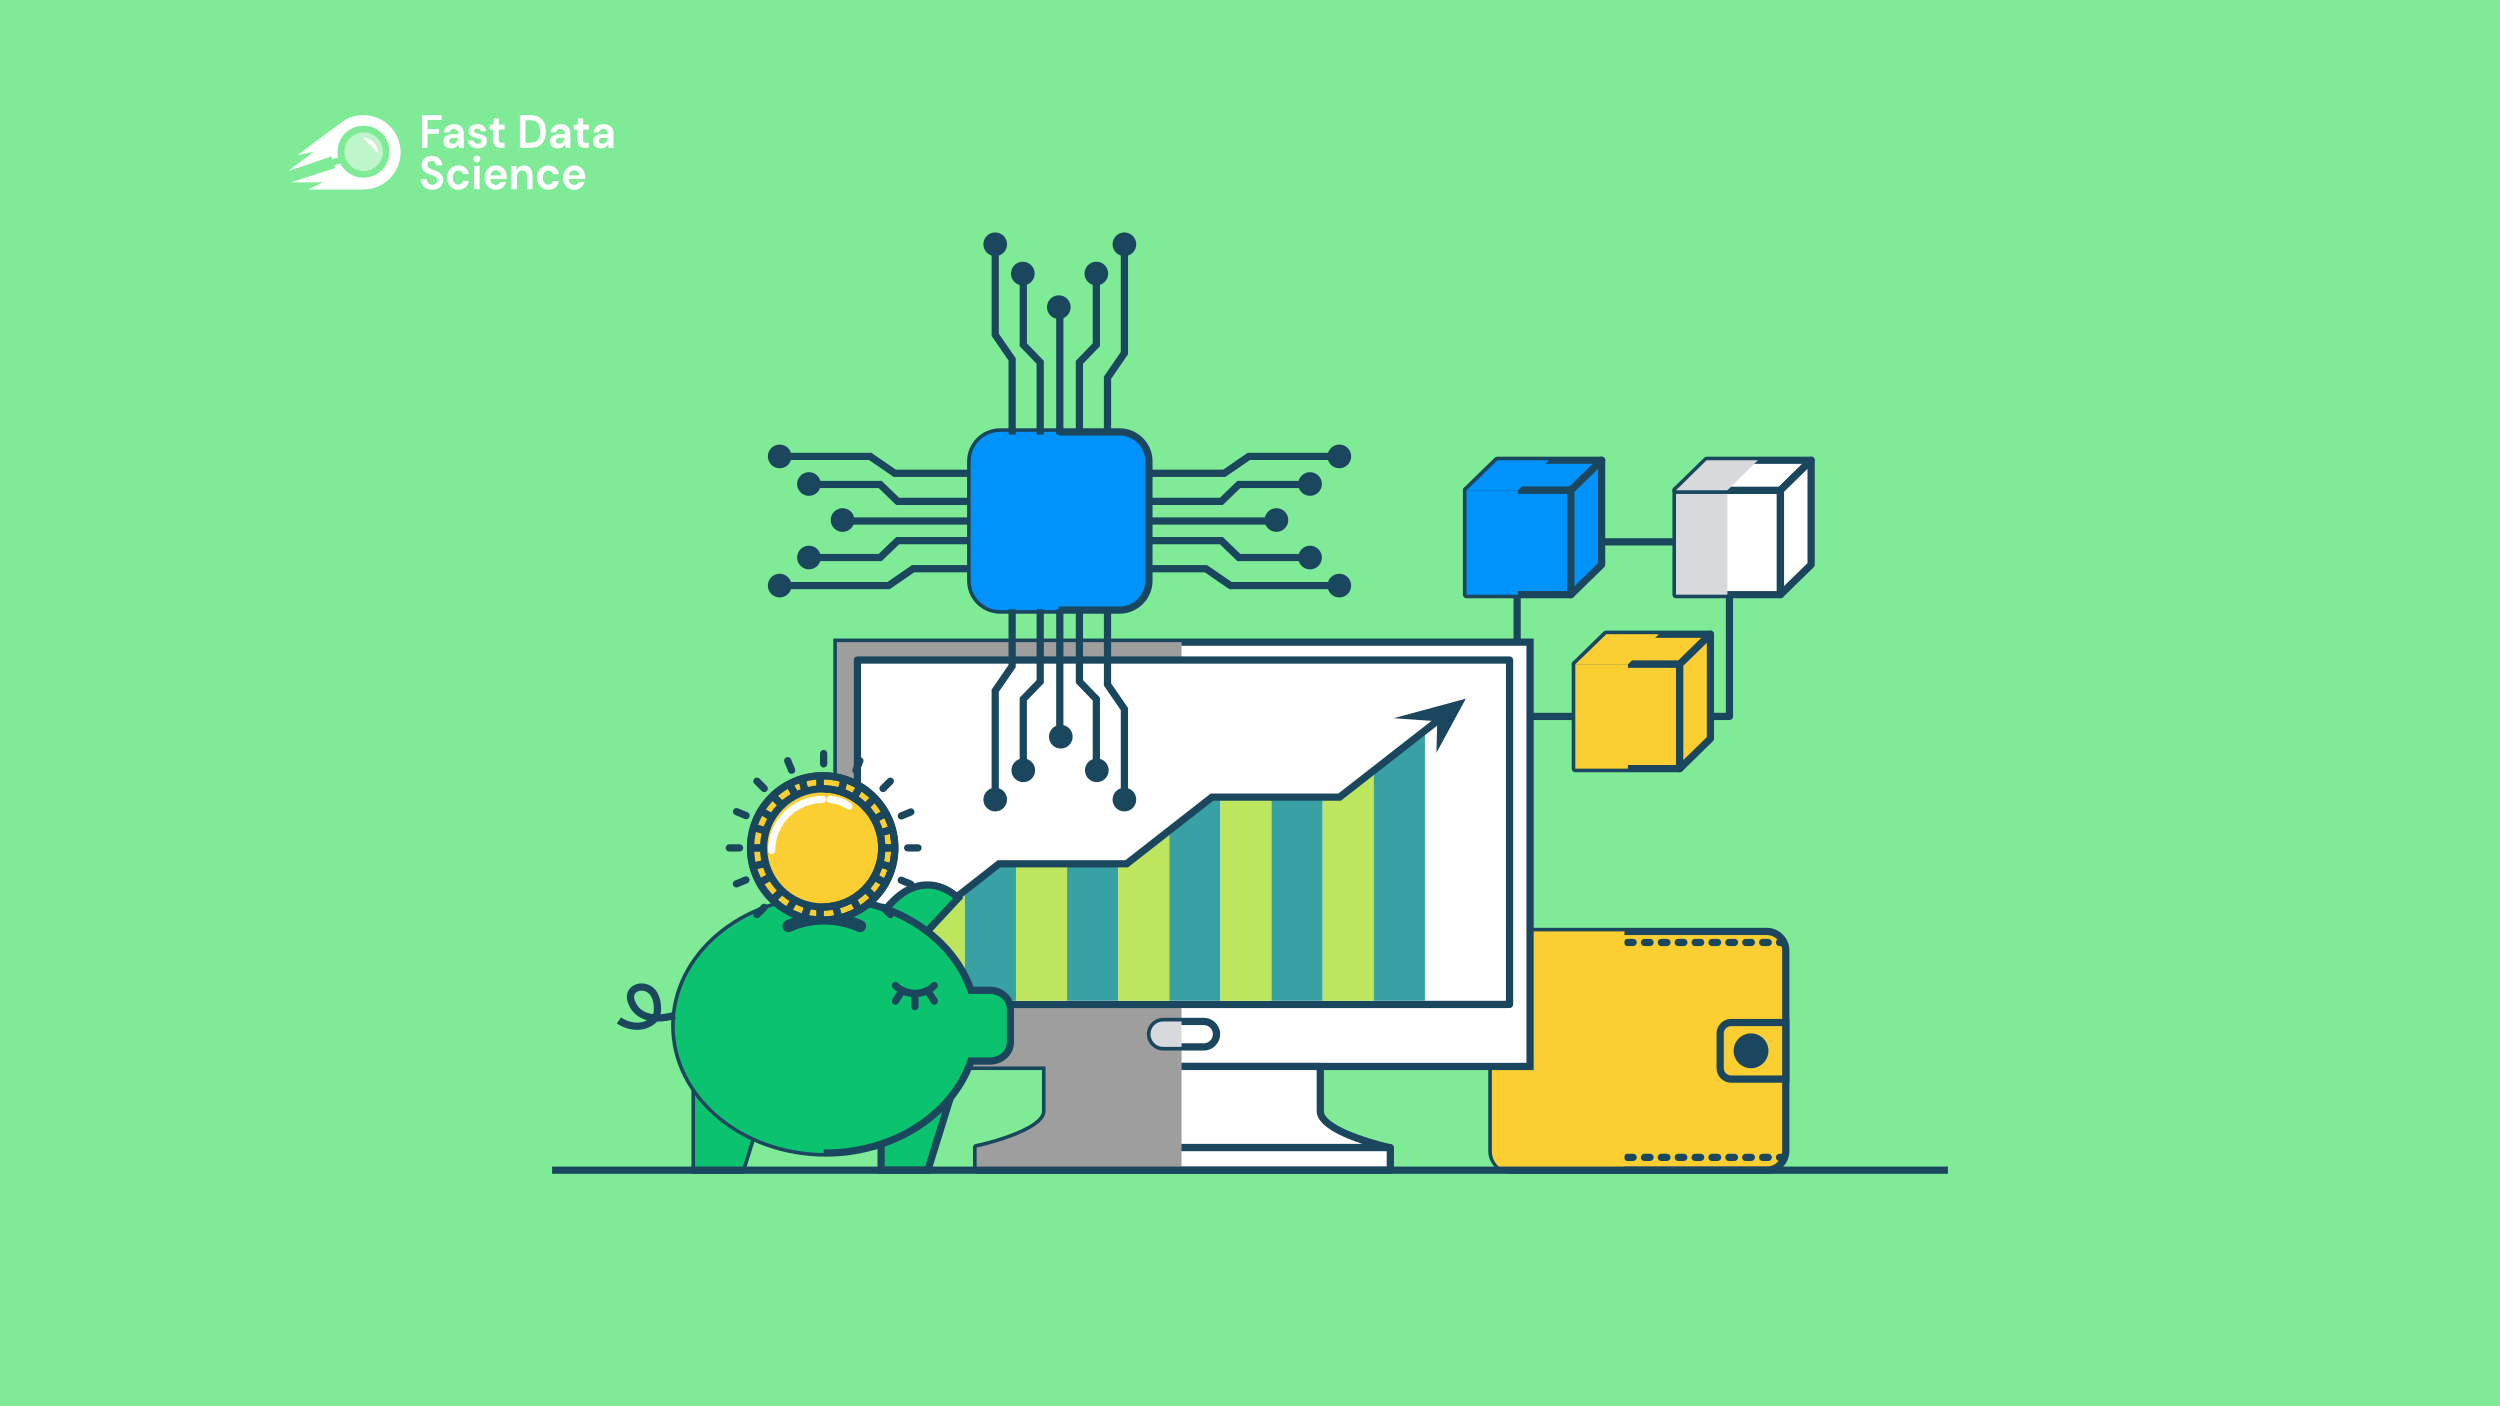 <?xml version="1.0" encoding="UTF-8"?>
<svg xmlns="http://www.w3.org/2000/svg" xmlns:xlink="http://www.w3.org/1999/xlink" viewBox="0 0 1920 1080">
  <defs>
    <style>
      .cls-1 {
        fill: none;
      }

      .cls-2 {
        clip-path: url(#clippath);
      }

      .cls-3, .cls-4 {
        fill: #0193fc;
      }

      .cls-5 {
        fill: #fff;
      }

      .cls-6, .cls-7 {
        fill: #fbcf32;
      }

      .cls-8 {
        fill: #7feb97;
      }

      .cls-9 {
        fill: #bde55d;
      }

      .cls-10, .cls-11 {
        fill: #0bc36e;
      }

      .cls-12 {
        fill: #1b475e;
      }

      .cls-13 {
        fill: #37a1a3;
      }

      .cls-11, .cls-14, .cls-15, .cls-7, .cls-4 {
        mix-blend-mode: multiply;
      }

      .cls-14 {
        fill: #d7d9dd;
      }

      .cls-15 {
        fill: #9e9e9e;
      }

      .cls-16 {
        opacity: .5;
      }

      .cls-17 {
        isolation: isolate;
      }
    </style>
    <clipPath id="clippath">
      <rect class="cls-1" x="264.51" y="101.71" width="29.59" height="29.59"/>
    </clipPath>
  </defs>
  <g class="cls-17">
    <g id="_圖層_1" data-name="圖層 1">
      <rect class="cls-8" width="1920" height="1080"/>
      <g>
        <path class="cls-5" d="M346.69,113.98c-1.42,0-2.59-.25-3.5-.74-.91-.49-1.59-1.14-2.03-1.96-.44-.81-.67-1.71-.67-2.69,0-1.65,.6-2.99,1.8-4.02,1.2-1.03,3-1.54,5.4-1.54h4.2v-.43c0-1.22-.32-2.12-.97-2.69-.65-.58-1.44-.86-2.4-.86-.87,0-1.62,.22-2.27,.66-.65,.44-1.04,1.09-1.2,1.96h-4.17c.11-1.29,.52-2.42,1.22-3.37,.7-.96,1.61-1.69,2.72-2.21,1.11-.51,2.36-.77,3.73-.77,2.36,0,4.21,.63,5.57,1.9,1.36,1.27,2.03,3.06,2.03,5.38v10.95h-3.64l-.4-2.87c-.49,.96-1.17,1.75-2.05,2.37-.88,.62-2.01,.93-3.38,.93m.97-3.59c1.22,0,2.17-.43,2.85-1.29,.68-.86,1.11-1.93,1.28-3.2h-3.64c-1.13,0-1.95,.22-2.43,.66-.49,.44-.73,.99-.73,1.63,0,.69,.25,1.23,.73,1.62,.49,.38,1.13,.57,1.93,.57"/>
        <path class="cls-5" d="M367.06,113.98c-1.47,0-2.76-.26-3.87-.77-1.11-.51-2-1.23-2.67-2.14-.67-.91-1.07-1.96-1.2-3.16h4.3c.13,.69,.49,1.29,1.08,1.78,.59,.49,1.35,.74,2.29,.74s1.62-.2,2.05-.61c.43-.41,.65-.87,.65-1.4,0-.77-.31-1.29-.93-1.56s-1.49-.54-2.6-.81c-.71-.17-1.43-.37-2.17-.61-.73-.24-1.41-.54-2.02-.92-.61-.37-1.11-.85-1.48-1.44-.38-.59-.57-1.31-.57-2.17,0-1.58,.58-2.91,1.75-3.98,1.17-1.08,2.81-1.62,4.92-1.62,1.96,0,3.52,.49,4.68,1.47,1.17,.98,1.86,2.33,2.08,4.06h-4.04c-.25-1.32-1.17-1.98-2.77-1.98-.8,0-1.42,.17-1.85,.5-.43,.33-.65,.75-.65,1.26s.32,.95,.97,1.26c.65,.31,1.5,.6,2.57,.86,1.15,.29,2.22,.61,3.18,.95,.97,.35,1.74,.86,2.32,1.54,.58,.68,.87,1.66,.87,2.93,.02,1.1-.25,2.09-.8,2.98-.56,.89-1.36,1.58-2.4,2.08-1.04,.5-2.28,.75-3.7,.75"/>
        <path class="cls-5" d="M384.57,113.55c-1.73,0-3.12-.45-4.17-1.36-1.05-.91-1.57-2.52-1.57-4.85v-7.75h-2.83v-3.84h2.83l.5-4.77h3.77v4.77h4.47v3.84h-4.47v7.79c0,.86,.17,1.45,.52,1.78,.34,.32,.94,.48,1.78,.48h2.07v3.91h-2.9Z"/>
        <path class="cls-5" d="M399.27,113.55v-25.13h7.97c2.73,0,4.99,.52,6.75,1.56,1.77,1.04,3.08,2.5,3.94,4.38,.86,1.88,1.28,4.09,1.28,6.62s-.43,4.75-1.28,6.62c-.86,1.88-2.17,3.34-3.94,4.38-1.77,1.04-4.02,1.56-6.75,1.56h-7.97Zm4.27-3.95h3.5c1.96,0,3.5-.34,4.63-1.02,1.13-.68,1.95-1.66,2.43-2.94,.49-1.28,.73-2.83,.73-4.65s-.24-3.34-.73-4.63c-.49-1.29-1.3-2.29-2.43-2.98-1.13-.69-2.68-1.04-4.63-1.04h-3.5v17.27Z"/>
        <path class="cls-5" d="M428.59,113.98c-1.42,0-2.59-.25-3.5-.74-.91-.49-1.59-1.14-2.03-1.96-.44-.81-.67-1.71-.67-2.69,0-1.65,.6-2.99,1.8-4.02,1.2-1.03,3-1.54,5.4-1.54h4.2v-.43c0-1.22-.32-2.12-.97-2.69-.65-.58-1.44-.86-2.4-.86-.87,0-1.62,.22-2.27,.66-.65,.44-1.04,1.09-1.2,1.96h-4.17c.11-1.29,.52-2.42,1.22-3.37,.7-.96,1.61-1.69,2.72-2.21,1.11-.51,2.36-.77,3.73-.77,2.36,0,4.21,.63,5.57,1.9,1.36,1.27,2.03,3.06,2.03,5.38v10.95h-3.64l-.4-2.87c-.49,.96-1.17,1.75-2.05,2.37-.88,.62-2.01,.93-3.38,.93m.97-3.59c1.22,0,2.17-.43,2.85-1.29,.68-.86,1.11-1.93,1.28-3.2h-3.64c-1.13,0-1.95,.22-2.43,.66-.49,.44-.73,.99-.73,1.63,0,.69,.25,1.23,.73,1.62,.49,.38,1.13,.57,1.93,.57"/>
        <path class="cls-5" d="M449.27,113.55c-1.73,0-3.12-.45-4.17-1.36-1.05-.91-1.57-2.52-1.57-4.85v-7.75h-2.83v-3.84h2.83l.5-4.77h3.77v4.77h4.47v3.84h-4.47v7.79c0,.86,.17,1.45,.52,1.78,.34,.32,.94,.48,1.78,.48h2.07v3.91h-2.9Z"/>
        <path class="cls-5" d="M461.64,113.98c-1.42,0-2.59-.25-3.5-.74-.91-.49-1.59-1.14-2.03-1.96-.44-.81-.67-1.71-.67-2.69,0-1.65,.6-2.99,1.8-4.02,1.2-1.03,3-1.54,5.4-1.54h4.2v-.43c0-1.22-.32-2.12-.97-2.69-.65-.58-1.44-.86-2.4-.86-.87,0-1.62,.22-2.27,.66-.65,.44-1.04,1.09-1.2,1.96h-4.17c.11-1.29,.52-2.42,1.22-3.37,.7-.96,1.61-1.69,2.72-2.21,1.11-.51,2.36-.77,3.73-.77,2.36,0,4.21,.63,5.57,1.9,1.36,1.27,2.03,3.06,2.03,5.38v10.95h-3.64l-.4-2.87c-.49,.96-1.17,1.75-2.05,2.37-.88,.62-2.01,.93-3.38,.93m.97-3.59c1.22,0,2.17-.43,2.85-1.29,.68-.86,1.11-1.93,1.28-3.2h-3.64c-1.13,0-1.95,.22-2.43,.66-.49,.44-.73,.99-.73,1.63,0,.69,.25,1.23,.73,1.62,.49,.38,1.13,.57,1.93,.57"/>
        <path class="cls-5" d="M332.08,145.74c-1.71,0-3.22-.32-4.54-.95-1.31-.63-2.34-1.54-3.1-2.73-.76-1.18-1.15-2.63-1.17-4.33h4.5c.04,1.17,.44,2.16,1.18,2.96,.74,.8,1.77,1.2,3.08,1.2,1.13,0,2.03-.29,2.7-.88,.67-.59,1-1.37,1-2.35s-.3-1.83-.88-2.4c-.59-.58-1.37-1.04-2.35-1.4-.98-.36-2.02-.74-3.14-1.15-1.8-.67-3.17-1.53-4.12-2.59-.95-1.05-1.42-2.45-1.42-4.2-.02-1.48,.31-2.76,.98-3.82,.68-1.06,1.61-1.89,2.78-2.48,1.18-.59,2.54-.88,4.07-.88s2.93,.3,4.12,.9c1.19,.6,2.12,1.44,2.8,2.51,.68,1.08,1.04,2.36,1.08,3.84h-4.57c-.02-.89-.34-1.67-.95-2.35-.61-.68-1.46-1.02-2.55-1.02-.93-.02-1.72,.22-2.35,.74-.63,.52-.95,1.26-.95,2.24,0,.84,.24,1.5,.73,1.99,.49,.49,1.16,.9,2,1.24,.84,.33,1.81,.69,2.9,1.08,1.16,.43,2.21,.93,3.17,1.51,.96,.58,1.72,1.33,2.3,2.28,.58,.95,.87,2.16,.87,3.64,0,1.32-.31,2.54-.93,3.66-.62,1.12-1.55,2.03-2.77,2.71-1.22,.68-2.72,1.02-4.5,1.02"/>
        <path class="cls-5" d="M352.02,145.74c-1.69,0-3.18-.39-4.47-1.18-1.29-.79-2.31-1.89-3.05-3.3-.74-1.41-1.12-3.03-1.12-4.85s.37-3.43,1.12-4.85c.74-1.41,1.76-2.51,3.05-3.3,1.29-.79,2.78-1.18,4.47-1.18,2.11,0,3.89,.59,5.34,1.78,1.44,1.19,2.37,2.82,2.77,4.9h-4.5c-.22-.86-.66-1.54-1.32-2.03-.66-.49-1.43-.74-2.32-.74-1.18,0-2.18,.48-3,1.44-.82,.96-1.23,2.29-1.23,3.98s.41,3.03,1.23,3.98c.82,.96,1.82,1.44,3,1.44,.89,0,1.66-.24,2.32-.72,.66-.48,1.1-1.16,1.32-2.05h4.5c-.4,2.01-1.32,3.63-2.77,4.85-1.45,1.22-3.23,1.83-5.34,1.83"/>
        <path class="cls-5" d="M366.23,124.73c-.78,0-1.42-.25-1.92-.75-.5-.5-.75-1.14-.75-1.9s.25-1.39,.75-1.88c.5-.49,1.14-.74,1.92-.74s1.42,.25,1.92,.74c.5,.49,.75,1.12,.75,1.88s-.25,1.4-.75,1.9c-.5,.5-1.14,.75-1.92,.75m-2.13,2.76h4.27v17.81h-4.27v-17.81Z"/>
        <path class="cls-5" d="M380.87,145.74c-1.67,0-3.15-.38-4.44-1.15-1.29-.77-2.3-1.84-3.03-3.23-.73-1.39-1.1-2.99-1.1-4.81s.36-3.48,1.08-4.92c.72-1.44,1.72-2.55,3-3.36,1.28-.8,2.78-1.2,4.52-1.2,1.62,0,3.06,.38,4.3,1.15,1.25,.77,2.22,1.81,2.92,3.14,.7,1.33,1.05,2.81,1.05,4.43,0,.26,0,.54-.02,.83-.01,.29-.03,.59-.05,.9h-12.57c.09,1.39,.54,2.48,1.35,3.27,.81,.79,1.8,1.19,2.95,1.19,.87,0,1.59-.21,2.18-.63,.59-.42,1.03-.96,1.32-1.63h4.34c-.31,1.12-.83,2.15-1.55,3.07-.72,.92-1.61,1.65-2.67,2.17-1.06,.53-2.25,.79-3.59,.79m.03-14.93c-1.04,0-1.97,.32-2.77,.95-.8,.63-1.31,1.6-1.53,2.89h8.24c-.07-1.17-.47-2.11-1.2-2.8-.73-.69-1.65-1.04-2.73-1.04"/>
        <path class="cls-5" d="M392.77,145.3v-17.81h3.77l.33,3.02c.51-1.05,1.25-1.89,2.22-2.51,.97-.62,2.11-.93,3.42-.93,2.05,0,3.64,.69,4.77,2.08,1.13,1.39,1.7,3.42,1.7,6.1v10.05h-4.27v-9.62c0-1.53-.29-2.7-.87-3.52-.58-.81-1.48-1.22-2.7-1.22s-2.19,.46-2.95,1.36c-.77,.91-1.15,2.18-1.15,3.81v9.19h-4.27Z"/>
        <path class="cls-5" d="M421.15,145.74c-1.69,0-3.18-.39-4.47-1.18-1.29-.79-2.31-1.89-3.05-3.3-.74-1.41-1.12-3.03-1.12-4.85s.37-3.43,1.12-4.85c.74-1.41,1.76-2.51,3.05-3.3,1.29-.79,2.78-1.18,4.47-1.18,2.11,0,3.89,.59,5.34,1.78,1.44,1.19,2.37,2.82,2.77,4.9h-4.5c-.22-.86-.66-1.54-1.32-2.03-.66-.49-1.43-.74-2.32-.74-1.18,0-2.18,.48-3,1.44-.82,.96-1.23,2.29-1.23,3.98s.41,3.03,1.23,3.98c.82,.96,1.82,1.44,3,1.44,.89,0,1.66-.24,2.32-.72,.66-.48,1.1-1.16,1.32-2.05h4.5c-.4,2.01-1.32,3.63-2.77,4.85-1.45,1.22-3.23,1.83-5.34,1.83"/>
        <path class="cls-5" d="M441.09,145.74c-1.67,0-3.15-.38-4.44-1.15-1.29-.77-2.3-1.84-3.03-3.23-.73-1.39-1.1-2.99-1.1-4.81s.36-3.48,1.08-4.92c.72-1.44,1.72-2.55,3-3.36,1.28-.8,2.78-1.2,4.52-1.2,1.62,0,3.06,.38,4.3,1.15,1.25,.77,2.22,1.81,2.92,3.14,.7,1.33,1.05,2.81,1.05,4.43,0,.26,0,.54-.02,.83-.01,.29-.03,.59-.05,.9h-12.57c.09,1.39,.54,2.48,1.35,3.27,.81,.79,1.8,1.19,2.95,1.19,.87,0,1.59-.21,2.18-.63,.59-.42,1.03-.96,1.32-1.63h4.34c-.31,1.12-.83,2.15-1.55,3.07-.72,.92-1.61,1.65-2.67,2.17-1.06,.53-2.25,.79-3.59,.79m.03-14.93c-1.04,0-1.97,.32-2.77,.95-.8,.63-1.31,1.6-1.53,2.89h8.24c-.07-1.17-.47-2.11-1.2-2.8-.73-.69-1.65-1.04-2.73-1.04"/>
        <g class="cls-16">
          <g class="cls-2">
            <path class="cls-5" d="M294.1,116.5c0,8.17-6.62,14.79-14.79,14.79s-14.79-6.62-14.79-14.79,6.62-14.79,14.79-14.79,14.79,6.62,14.79,14.79"/>
          </g>
        </g>
        <path class="cls-5" d="M290.32,117.51c0-6.56-5.31-11.87-11.87-11.87"/>
        <path class="cls-5" d="M306.3,108.5c-.04-.14-.09-.27-.14-.4-.04-.13-.08-.27-.13-.41-1.07-3.64-3.25-7.19-6.16-10.29-3.31-3.53-7.28-6.04-11.91-7.54-4.41-1.43-8.91-1.81-13.47-1.11-3.3,.5-6.42,1.61-9.35,3.28-1.7,.97-3.28,2.08-4.74,3.33l-31.82,23.73,12.48-2.5-19.96,14.88,33.51-11.42,.66,2.28,4.41-1.5c-.17-.78-.3-1.58-.38-2.37,0-.05-.01-.1-.02-.16-.01-.18-.03-.36-.04-.54-.01-.17-.02-.35-.03-.52-.12-3.28,.56-6.63,2.14-9.77,4.99-9.85,17.01-13.78,26.86-8.8,9.85,4.99,13.78,17.01,8.8,26.86-4.99,9.85-17.01,13.78-26.85,8.8-3.2-1.62-5.77-3.99-7.62-6.78-.02-.03-.04-.06-.06-.09,0-.01-.02-.03-.03-.04h0c-.41-.63-.78-1.27-1.11-1.93l-4.61,1.49,.6,2.1-33.84,10.93h24.72l-7.82,3.78-3.5,1.66h.03l-.03,.02h.04l-.19,.09h42.56c1.1-.01,2.2-.09,3.31-.22,3.35-.39,6.52-1.34,9.48-2.89,4.08-2.14,7.49-5.1,10.2-8.87,2.84-3.94,4.56-8.32,5.14-13.12,.51-4.22,.16-8.37-1.12-11.94"/>
        <polygon class="cls-5" points="324.11 113.55 324.11 88.42 339.18 88.42 339.18 92.11 328.38 92.11 328.38 99.15 337.11 99.15 337.11 102.78 328.38 102.78 328.38 113.55 324.11 113.55"/>
      </g>
      <g>
        <g>
          <g>
            <path class="cls-12" d="M1328.21,553h-163.06c-1.54,0-2.78-1.24-2.78-2.78v-134.08c0-1.54,1.24-2.78,2.78-2.78h163.06c1.54,0,2.78,1.24,2.78,2.78v134.08c0,1.54-1.24,2.78-2.78,2.78Zm-160.28-5.56h157.5v-128.52h-157.5v128.52Z"/>
            <g>
              <g>
                <polygon class="cls-3" points="1230.04 353.48 1149.88 353.48 1126.29 376.54 1206.45 376.54 1230.04 353.48"/>
                <path class="cls-12" d="M1206.45,379.32h-80.16c-1.13,0-2.15-.68-2.57-1.73-.43-1.05-.18-2.25,.63-3.04l23.59-23.05c.52-.51,1.22-.79,1.94-.79h80.17c1.13,0,2.15,.68,2.57,1.73,.43,1.05,.18,2.25-.63,3.04l-23.59,23.05c-.52,.51-1.22,.79-1.94,.79Zm-73.34-5.56h72.21l17.9-17.49h-72.21l-17.9,17.49Z"/>
              </g>
              <g>
                <rect class="cls-3" x="1126.29" y="376.54" width="80.16" height="80.17"/>
                <path class="cls-12" d="M1206.45,459.49h-80.16c-1.54,0-2.78-1.24-2.78-2.78v-80.17c0-1.54,1.24-2.78,2.78-2.78h80.16c1.54,0,2.78,1.24,2.78,2.78v80.17c0,1.54-1.24,2.78-2.78,2.78Zm-77.38-5.56h74.6v-74.61h-74.6v74.61Z"/>
              </g>
              <rect class="cls-4" x="1126.29" y="376.54" width="39.53" height="80.17"/>
              <polygon class="cls-4" points="1165.82 376.54 1126.29 376.54 1150.1 353.48 1189.64 353.48 1165.82 376.54"/>
              <g>
                <polygon class="cls-3" points="1230.04 433.66 1206.45 456.71 1206.45 376.54 1230.04 353.48 1230.04 433.66"/>
                <path class="cls-12" d="M1206.45,459.49c-.36,0-.73-.07-1.08-.22-1.03-.43-1.7-1.44-1.7-2.56v-80.17c0-.75,.3-1.47,.84-1.99l23.59-23.05c.8-.78,1.99-1.01,3.03-.58,1.03,.43,1.7,1.44,1.7,2.56v80.18c0,.75-.3,1.47-.84,1.99l-23.59,23.05c-.53,.52-1.23,.79-1.94,.79Zm2.78-81.78v72.4l18.03-17.61v-72.4l-18.03,17.62Zm20.81,55.95h0Z"/>
              </g>
            </g>
            <g>
              <g>
                <rect class="cls-5" x="1287.19" y="376.54" width="80.17" height="80.17"/>
                <path class="cls-12" d="M1367.37,459.49h-80.17c-1.54,0-2.78-1.24-2.78-2.78v-80.17c0-1.54,1.24-2.78,2.78-2.78h80.17c1.54,0,2.78,1.24,2.78,2.78v80.17c0,1.54-1.24,2.78-2.78,2.78Zm-77.39-5.56h74.61v-74.61h-74.61v74.61Z"/>
              </g>
              <rect class="cls-14" x="1287.19" y="376.54" width="39.43" height="80.17"/>
              <g>
                <polygon class="cls-5" points="1390.94 353.48 1310.78 353.48 1287.19 376.54 1367.37 376.54 1390.94 353.48"/>
                <path class="cls-12" d="M1367.37,379.32h-80.17c-1.13,0-2.15-.68-2.57-1.73-.43-1.05-.18-2.25,.63-3.04l23.59-23.05c.52-.51,1.22-.79,1.94-.79h80.16c1.13,0,2.15,.68,2.57,1.73,.43,1.05,.18,2.25-.63,3.04l-23.57,23.05c-.52,.51-1.22,.79-1.94,.79Zm-73.35-5.56h72.22l17.89-17.49h-72.21l-17.9,17.49Z"/>
              </g>
              <g>
                <polygon class="cls-5" points="1390.94 433.66 1367.37 456.71 1367.37 376.54 1390.94 353.48 1390.94 433.66"/>
                <path class="cls-12" d="M1367.37,459.49c-.36,0-.73-.07-1.08-.22-1.03-.43-1.7-1.44-1.7-2.56v-80.17c0-.75,.3-1.46,.84-1.99l23.57-23.05c.8-.78,1.98-1.01,3.03-.58,1.03,.43,1.7,1.44,1.7,2.56v80.18c0,.75-.3,1.47-.84,1.99l-23.57,23.05c-.53,.52-1.23,.79-1.94,.79Zm2.78-81.78v72.39l18.01-17.61v-72.4l-18.01,17.61Zm20.79,55.95h0Z"/>
              </g>
              <polygon class="cls-14" points="1326.62 376.54 1287.19 376.54 1310.6 353.48 1350.05 353.48 1326.62 376.54"/>
            </g>
            <g>
              <g>
                <polygon class="cls-6" points="1313.6 487.09 1233.43 487.09 1209.84 510.14 1290.01 510.14 1313.6 487.09"/>
                <path class="cls-12" d="M1290.01,512.92h-80.17c-1.13,0-2.15-.68-2.57-1.73-.43-1.05-.18-2.25,.63-3.04l23.59-23.05c.52-.51,1.22-.79,1.94-.79h80.17c1.13,0,2.15,.68,2.57,1.73,.43,1.05,.18,2.25-.63,3.04l-23.59,23.05c-.52,.51-1.22,.79-1.94,.79Zm-73.34-5.56h72.21l17.9-17.49h-72.21l-17.9,17.49Z"/>
              </g>
              <g>
                <rect class="cls-6" x="1209.84" y="510.14" width="80.17" height="80.17"/>
                <path class="cls-12" d="M1290.01,593.09h-80.17c-1.54,0-2.78-1.24-2.78-2.78v-80.17c0-1.54,1.24-2.78,2.78-2.78h80.17c1.54,0,2.78,1.24,2.78,2.78v80.17c0,1.54-1.24,2.78-2.78,2.78Zm-77.39-5.56h74.61v-74.61h-74.61v74.61Z"/>
              </g>
              <rect class="cls-7" x="1209.84" y="510.14" width="40.41" height="80.17"/>
              <polygon class="cls-7" points="1274.01 487.09 1233.6 487.09 1209.84 510.14 1250.25 510.14 1274.01 487.09"/>
              <g>
                <polygon class="cls-6" points="1313.6 567.26 1290.01 590.31 1290.01 510.14 1313.6 487.09 1313.6 567.26"/>
                <path class="cls-12" d="M1290.01,593.09c-.36,0-.73-.07-1.08-.22-1.03-.43-1.7-1.44-1.7-2.56v-80.17c0-.75,.3-1.47,.84-1.99l23.59-23.05c.8-.78,2-1.01,3.03-.58,1.03,.43,1.7,1.44,1.7,2.56v80.17c0,.75-.3,1.47-.84,1.99l-23.59,23.05c-.53,.52-1.23,.79-1.94,.79Zm2.78-81.78v72.4l18.03-17.61v-72.4l-18.03,17.61Zm20.81,55.95h0Z"/>
              </g>
            </g>
          </g>
          <g>
            <g>
              <g>
                <path class="cls-6" d="M1371.49,883.99c0,8.13-6.58,14.73-14.73,14.73h-196.29c-8.14,0-14.72-6.6-14.72-14.73v-153.94c0-8.13,6.58-14.72,14.72-14.72h196.29c8.14,0,14.73,6.6,14.73,14.72v153.94Z"/>
                <path class="cls-12" d="M1356.76,901.5h-196.29c-9.65,0-17.5-7.85-17.5-17.51v-153.94c0-9.65,7.85-17.51,17.5-17.51h196.29c9.65,0,17.51,7.85,17.51,17.51v153.94c0,9.65-7.85,17.51-17.51,17.51Zm-196.29-183.39c-6.58,0-11.94,5.36-11.94,11.94v153.94c0,6.59,5.36,11.94,11.94,11.94h196.29c6.59,0,11.94-5.36,11.94-11.94v-153.94c0-6.59-5.36-11.94-11.94-11.94h-196.29Z"/>
              </g>
              <g>
                <g>
                  <path class="cls-12" d="M1150.58,726.59h-2.1c-1.54,0-2.78-1.24-2.78-2.78s1.24-2.78,2.78-2.78h2.1c1.54,0,2.78,1.24,2.78,2.78s-1.24,2.78-2.78,2.78Z"/>
                  <path class="cls-12" d="M1358.02,726.59h-4.32c-1.54,0-2.78-1.24-2.78-2.78s1.24-2.78,2.78-2.78h4.32c1.54,0,2.78,1.24,2.78,2.78s-1.24,2.78-2.78,2.78Zm-12.97,0h-4.32c-1.54,0-2.78-1.24-2.78-2.78s1.24-2.78,2.78-2.78h4.32c1.54,0,2.78,1.24,2.78,2.78s-1.24,2.78-2.78,2.78Zm-12.97,0h-4.32c-1.54,0-2.78-1.24-2.78-2.78s1.24-2.78,2.78-2.78h4.32c1.54,0,2.78,1.24,2.78,2.78s-1.24,2.78-2.78,2.78Zm-12.96,0h-4.32c-1.54,0-2.78-1.24-2.78-2.78s1.24-2.78,2.78-2.78h4.32c1.54,0,2.78,1.24,2.78,2.78s-1.24,2.78-2.78,2.78Zm-12.97,0h-4.32c-1.54,0-2.78-1.24-2.78-2.78s1.24-2.78,2.78-2.78h4.32c1.54,0,2.78,1.24,2.78,2.78s-1.24,2.78-2.78,2.78Zm-12.97,0h-4.32c-1.54,0-2.78-1.24-2.78-2.78s1.24-2.78,2.78-2.78h4.32c1.54,0,2.78,1.24,2.78,2.78s-1.24,2.78-2.78,2.78Zm-12.97,0h-4.32c-1.54,0-2.78-1.24-2.78-2.78s1.24-2.78,2.78-2.78h4.32c1.54,0,2.78,1.24,2.78,2.78s-1.24,2.78-2.78,2.78Zm-12.97,0h-4.32c-1.54,0-2.78-1.24-2.78-2.78s1.24-2.78,2.78-2.78h4.32c1.54,0,2.78,1.24,2.78,2.78s-1.24,2.78-2.78,2.78Zm-12.97,0h-4.32c-1.54,0-2.78-1.24-2.78-2.78s1.24-2.78,2.78-2.78h4.32c1.54,0,2.78,1.24,2.78,2.78s-1.24,2.78-2.78,2.78Zm-12.96,0h-4.32c-1.54,0-2.78-1.24-2.78-2.78s1.24-2.78,2.78-2.78h4.32c1.54,0,2.78,1.24,2.78,2.78s-1.24,2.78-2.78,2.78Zm-12.97,0h-4.32c-1.54,0-2.78-1.24-2.78-2.78s1.24-2.78,2.78-2.78h4.32c1.54,0,2.78,1.24,2.78,2.78s-1.24,2.78-2.78,2.78Zm-12.97,0h-4.32c-1.54,0-2.78-1.24-2.78-2.78s1.24-2.78,2.78-2.78h4.32c1.54,0,2.78,1.24,2.78,2.78s-1.24,2.78-2.78,2.78Zm-12.97,0h-4.32c-1.54,0-2.78-1.24-2.78-2.78s1.24-2.78,2.78-2.78h4.32c1.54,0,2.78,1.24,2.78,2.78s-1.24,2.78-2.78,2.78Zm-12.97,0h-4.32c-1.54,0-2.78-1.24-2.78-2.78s1.24-2.78,2.78-2.78h4.32c1.54,0,2.78,1.24,2.78,2.78s-1.24,2.78-2.78,2.78Zm-12.97,0h-4.32c-1.54,0-2.78-1.24-2.78-2.78s1.24-2.78,2.78-2.78h4.32c1.54,0,2.78,1.24,2.78,2.78s-1.24,2.78-2.78,2.78Zm-12.96,0h-4.32c-1.54,0-2.78-1.24-2.78-2.78s1.24-2.78,2.78-2.78h4.32c1.54,0,2.78,1.24,2.78,2.78s-1.24,2.78-2.78,2.78Z"/>
                  <path class="cls-12" d="M1368.76,726.59h-2.1c-1.54,0-2.78-1.24-2.78-2.78s1.24-2.78,2.78-2.78h2.1c1.54,0,2.78,1.24,2.78,2.78s-1.24,2.78-2.78,2.78Z"/>
                </g>
                <g>
                  <path class="cls-12" d="M1150.58,891.65h-2.1c-1.54,0-2.78-1.24-2.78-2.78s1.24-2.78,2.78-2.78h2.1c1.54,0,2.78,1.24,2.78,2.78s-1.24,2.78-2.78,2.78Z"/>
                  <path class="cls-12" d="M1358.02,891.65h-4.32c-1.54,0-2.78-1.24-2.78-2.78s1.24-2.78,2.78-2.78h4.32c1.54,0,2.78,1.24,2.78,2.78s-1.24,2.78-2.78,2.78Zm-12.97,0h-4.32c-1.54,0-2.78-1.24-2.78-2.78s1.24-2.78,2.78-2.78h4.32c1.54,0,2.78,1.24,2.78,2.78s-1.24,2.78-2.78,2.78Zm-12.97,0h-4.32c-1.54,0-2.78-1.24-2.78-2.78s1.24-2.78,2.78-2.78h4.32c1.54,0,2.78,1.24,2.78,2.78s-1.24,2.78-2.78,2.78Zm-12.96,0h-4.32c-1.54,0-2.78-1.24-2.78-2.78s1.24-2.78,2.78-2.78h4.32c1.54,0,2.78,1.24,2.78,2.78s-1.24,2.78-2.78,2.78Zm-12.97,0h-4.32c-1.54,0-2.78-1.24-2.78-2.78s1.24-2.78,2.78-2.78h4.32c1.54,0,2.78,1.24,2.78,2.78s-1.24,2.78-2.78,2.78Zm-12.97,0h-4.32c-1.54,0-2.78-1.24-2.78-2.78s1.24-2.78,2.78-2.78h4.32c1.54,0,2.78,1.24,2.78,2.78s-1.24,2.78-2.78,2.78Zm-12.97,0h-4.32c-1.54,0-2.78-1.24-2.78-2.78s1.24-2.78,2.78-2.78h4.32c1.54,0,2.78,1.24,2.78,2.78s-1.24,2.78-2.78,2.78Zm-12.97,0h-4.32c-1.54,0-2.78-1.24-2.78-2.78s1.24-2.78,2.78-2.78h4.32c1.54,0,2.78,1.24,2.78,2.78s-1.24,2.78-2.78,2.78Zm-12.97,0h-4.32c-1.54,0-2.78-1.24-2.78-2.78s1.24-2.78,2.78-2.78h4.32c1.54,0,2.78,1.24,2.78,2.78s-1.24,2.78-2.78,2.78Zm-12.96,0h-4.32c-1.54,0-2.78-1.24-2.78-2.78s1.24-2.78,2.78-2.78h4.32c1.54,0,2.78,1.24,2.78,2.78s-1.24,2.78-2.78,2.78Zm-12.97,0h-4.32c-1.54,0-2.78-1.24-2.78-2.78s1.24-2.78,2.78-2.78h4.32c1.54,0,2.78,1.24,2.78,2.78s-1.24,2.78-2.78,2.78Zm-12.97,0h-4.32c-1.54,0-2.78-1.24-2.78-2.78s1.24-2.78,2.78-2.78h4.32c1.54,0,2.78,1.24,2.78,2.78s-1.24,2.78-2.78,2.78Zm-12.97,0h-4.32c-1.54,0-2.78-1.24-2.78-2.78s1.24-2.78,2.78-2.78h4.32c1.54,0,2.78,1.24,2.78,2.78s-1.24,2.78-2.78,2.78Zm-12.97,0h-4.32c-1.54,0-2.78-1.24-2.78-2.78s1.24-2.78,2.78-2.78h4.32c1.54,0,2.78,1.24,2.78,2.78s-1.24,2.78-2.78,2.78Zm-12.97,0h-4.32c-1.54,0-2.78-1.24-2.78-2.78s1.24-2.78,2.78-2.78h4.32c1.54,0,2.78,1.24,2.78,2.78s-1.24,2.78-2.78,2.78Zm-12.96,0h-4.32c-1.54,0-2.78-1.24-2.78-2.78s1.24-2.78,2.78-2.78h4.32c1.54,0,2.78,1.24,2.78,2.78s-1.24,2.78-2.78,2.78Z"/>
                  <path class="cls-12" d="M1368.76,891.65h-2.1c-1.54,0-2.78-1.24-2.78-2.78s1.24-2.78,2.78-2.78h2.1c1.54,0,2.78,1.24,2.78,2.78s-1.24,2.78-2.78,2.78Z"/>
                </g>
              </g>
              <g>
                <g>
                  <path class="cls-6" d="M1371.49,785.31h-42.02c-4.64,0-8.38,3.75-8.38,8.38v26.68c0,4.64,3.74,8.38,8.38,8.38h42.02v-43.43Z"/>
                  <path class="cls-12" d="M1374.27,831.52h-44.8c-6.15,0-11.16-5-11.16-11.16v-26.68c0-6.15,5-11.16,11.16-11.16h44.8v49Zm-44.8-43.43c-3.09,0-5.59,2.51-5.59,5.59v26.68c0,3.09,2.51,5.59,5.59,5.59h39.23v-37.87h-39.23Z"/>
                </g>
                <path class="cls-12" d="M1358.16,807.02c0,7.38-6,13.37-13.37,13.37s-13.37-6-13.37-13.37,5.98-13.38,13.37-13.38,13.37,5.98,13.37,13.38Z"/>
              </g>
              <path class="cls-7" d="M1247.58,715.33h-88.95c-7.12,0-12.87,6.6-12.87,14.72v153.94c0,8.13,5.76,14.73,12.87,14.73h88.95v-183.39Z"/>
            </g>
            <g>
              <g>
                <g>
                  <rect class="cls-5" x="642.75" y="493.18" width="532.35" height="325.86"/>
                  <path class="cls-12" d="M1177.88,821.82H639.97V490.4h537.91v331.42Zm-532.35-5.56h526.78V495.96H645.53v320.3Z"/>
                </g>
                <g>
                  <g>
                    <path class="cls-5" d="M1013.98,853.34v-34.31h-210.99v34.31c0,16.64-52.93,27.99-52.93,27.99h316.85s-52.93-11.84-52.93-27.99Z"/>
                    <path class="cls-12" d="M1066.91,884.11h-316.85c-1.42,0-2.62-1.08-2.76-2.49-.15-1.41,.79-2.72,2.18-3.01,19.61-4.2,50.73-14.79,50.73-25.26v-34.31c0-1.54,1.24-2.78,2.78-2.78h210.99c1.54,0,2.78,1.24,2.78,2.78v34.31c0,10.13,31.13,20.87,50.76,25.27,1.39,.31,2.31,1.61,2.16,3.02-.16,1.41-1.35,2.48-2.76,2.48Zm-296.05-5.56h275.5c-16.03-5.27-35.16-13.92-35.16-25.2v-31.53h-205.43v31.53c0,11.41-19.09,20.02-34.91,25.2Z"/>
                  </g>
                  <g>
                    <rect class="cls-5" x="750.06" y="881.33" width="317.72" height="17.39"/>
                    <path class="cls-12" d="M1067.78,901.5h-317.72c-1.54,0-2.78-1.24-2.78-2.78v-17.39c0-1.54,1.24-2.78,2.78-2.78h317.72c1.54,0,2.78,1.24,2.78,2.78v17.39c0,1.54-1.24,2.78-2.78,2.78Zm-314.94-5.56h312.16v-11.83h-312.16v11.83Z"/>
                  </g>
                </g>
                <path class="cls-15" d="M642.75,493.18v325.86h160.24v34.31c0,16.64-52.93,27.99-52.93,27.99v17.39h157.38V493.18h-264.69Z"/>
                <g>
                  <rect class="cls-5" x="658.49" y="506.9" width="500.86" height="264.49"/>
                  <path class="cls-12" d="M1159.35,774.17h-500.86c-1.54,0-2.78-1.24-2.78-2.78V506.9c0-1.54,1.24-2.78,2.78-2.78h500.86c1.54,0,2.78,1.24,2.78,2.78v264.49c0,1.54-1.24,2.78-2.78,2.78Zm-498.08-5.56h495.3V509.68h-495.3v258.93Z"/>
                </g>
                <g>
                  <path class="cls-5" d="M934.26,794.24c0,5.39-4.37,9.77-9.77,9.77h-31.16c-5.39,0-9.76-4.38-9.76-9.77h0c0-5.39,4.37-9.77,9.76-9.77h31.16c5.39,0,9.77,4.38,9.77,9.77h0Z"/>
                  <path class="cls-12" d="M924.5,806.79h-31.16c-6.91,0-12.54-5.63-12.54-12.55s5.63-12.55,12.54-12.55h31.16c6.92,0,12.55,5.63,12.55,12.55s-5.63,12.55-12.55,12.55Zm-31.16-19.54c-3.85,0-6.98,3.13-6.98,6.99s3.13,6.99,6.98,6.99h31.16c3.85,0,6.99-3.13,6.99-6.99s-3.13-6.99-6.99-6.99h-31.16Z"/>
                </g>
                <path class="cls-14" d="M893.34,784.47c-5.39,0-9.76,4.38-9.76,9.77s4.37,9.77,9.76,9.77h14.1v-19.54h-14.1Z"/>
              </g>
              <g>
                <g>
                  <polygon class="cls-9" points="741.02 683.65 701.76 714.58 701.76 768.58 741.02 768.58 741.02 683.65"/>
                  <polygon class="cls-13" points="780.27 663.37 767.27 663.39 741.02 683.65 741.02 768.58 780.27 768.58 780.27 663.37"/>
                  <rect class="cls-9" x="780.27" y="663.37" width="39.25" height="105.2"/>
                  <rect class="cls-13" x="819.52" y="663.37" width="39.26" height="105.2"/>
                  <polygon class="cls-9" points="898.03 637.8 865.27 663.39 858.78 663.37 858.78 768.58 898.03 768.58 898.03 637.8"/>
                  <polygon class="cls-13" points="937.28 612.19 930.8 612.19 898.03 637.8 898.03 768.58 937.28 768.58 937.28 612.19"/>
                  <rect class="cls-9" x="937.28" y="612.07" width="39.26" height="156.5"/>
                  <rect class="cls-13" x="976.54" y="612.07" width="39.26" height="156.5"/>
                  <polygon class="cls-9" points="1055.06 591.68 1028.73 612.19 1015.81 612.19 1015.81 768.58 1055.06 768.58 1055.06 591.68"/>
                  <polygon class="cls-13" points="1094.31 561 1055.06 591.68 1055.06 768.58 1094.31 768.58 1094.31 561"/>
                </g>
                <polygon class="cls-12" points="689.96 727.47 686.53 723.09 766.3 660.61 864.32 660.61 929.83 609.41 1027.84 609.41 1112.87 543.1 1116.29 547.49 1029.75 614.98 931.74 614.98 866.23 666.17 768.23 666.17 689.96 727.47"/>
                <polygon class="cls-12" points="1070.18 551.6 1125.78 536.55 1103.18 578.16 1103.78 553.94 1070.18 551.6"/>
              </g>
            </g>
            <g>
              <g>
                <g>
                  <path class="cls-10" d="M711.49,715.93l24.39-26.2s-26.6-27.81-56,9.03c0,0,21.41,8.02,31.61,17.17Z"/>
                  <path class="cls-12" d="M711.66,719.82l-2.03-1.83c-9.69-8.69-30.52-16.56-30.73-16.64l-3.59-1.34,2.39-2.99c10.23-12.82,21.35-19.59,33.04-20.11,15.93-.77,26.69,10.42,27.15,10.89l1.81,1.9-28.04,30.13Zm-27.19-22.23c6.12,2.52,18.59,8.07,26.77,14.51l20.65-22.19c-3.45-2.79-11.14-7.96-20.98-7.44-9.11,.43-18,5.51-26.45,15.12Z"/>
                </g>
                <g>
                  <g>
                    <polygon class="cls-10" points="569.68 898.71 533.81 898.71 533.81 829.88 591.06 829.88 569.68 898.71"/>
                    <path class="cls-12" d="M571.72,901.5h-40.69v-74.39h63.8l-23.11,74.39Zm-35.13-5.56h31.03l19.65-63.27h-50.68v63.27Z"/>
                  </g>
                  <polygon class="cls-11" points="569.68 898.71 533.81 898.71 533.81 829.88 591.06 829.88 569.68 898.71"/>
                  <g>
                    <polygon class="cls-10" points="712.57 898.71 676.69 898.71 676.69 829.88 733.92 829.88 712.57 898.71"/>
                    <path class="cls-12" d="M714.61,901.5h-40.7v-74.39h63.79l-23.09,74.39Zm-35.14-5.56h31.04l19.63-63.27h-50.67v63.27Z"/>
                  </g>
                </g>
                <g>
                  <path class="cls-10" d="M760.31,760.54h-14.62c-13.96-40.79-58.58-70.65-111.48-70.65-64.07,0-116.02,43.8-116.02,97.81s51.95,97.83,116.02,97.83c52.9,0,97.52-29.85,111.48-70.65h14.62c8.67,0,15.7-6.45,15.7-14.41v-25.51c0-7.97-7.03-14.42-15.7-14.42Z"/>
                  <path class="cls-12" d="M634.21,888.31c-65.51,0-118.8-45.13-118.8-100.61s53.29-100.59,118.8-100.59c51.8,0,98.11,28.95,113.44,70.65h12.66c10.19,0,18.48,7.71,18.48,17.2v25.51c0,9.48-8.29,17.19-18.48,17.19h-12.66c-15.33,41.7-61.65,70.66-113.44,70.66Zm0-195.64c-62.44,0-113.24,42.63-113.24,95.03s50.8,95.05,113.24,95.05c50.23,0,94.99-28.28,108.85-68.78l.64-1.88h16.61c7.12,0,12.92-5.21,12.92-11.62v-25.51c0-6.42-5.8-11.64-12.92-11.64h-16.61l-.64-1.88c-13.86-40.49-58.62-68.77-108.85-68.77Z"/>
                </g>
                <path class="cls-11" d="M632.56,689.9c-63.31,.75-114.37,44.25-114.37,97.8s51.06,97.06,114.37,97.81v-195.62Z"/>
                <path class="cls-12" d="M660.46,715.93c-.64,0-1.28-.12-1.89-.4-27.56-12.22-50.52-.27-50.74-.16-2.28,1.22-5.12,.35-6.35-1.93-1.21-2.29-.35-5.12,1.94-6.35,.27-.15,7.03-3.7,17.63-5.46,9.72-1.63,24.79-2.02,41.33,5.32,2.37,1.05,3.43,3.82,2.38,6.19-.77,1.75-2.48,2.79-4.29,2.79Z"/>
                <path class="cls-12" d="M489.35,790.94c-6.43,0-12.3-2.62-15.63-4.98l3.2-4.55c.48,.34,10.58,7.22,19.99,2.1-6.19-1.67-11.74-5.52-14.56-13.06-2.51-6.73,.45-11.4,4.05-13.53,5.33-3.16,12.57-1.8,16.83,3.14,4,4.62,5.23,13.01,4.1,18.9,5.29-.34,9.58-1.73,9.98-1.87l1.77,5.27c-3.73,1.26-8.88,2.31-14.37,2.2-4.82,4.73-10.26,6.38-15.36,6.38Zm3.41-30.13c-1.31,0-2.54,.32-3.53,.9-2.22,1.31-2.81,3.73-1.67,6.8,2.63,7.05,8.39,9.66,14.14,10.34,.92-3.51,.65-11.28-2.69-15.15-1.73-2.01-4.09-2.89-6.25-2.89Z"/>
                <g>
                  <path class="cls-12" d="M702.66,765.84c-6.39,0-12.41-2.49-16.93-7.02-1.09-1.09-1.09-2.85,0-3.93s2.85-1.09,3.93,0c6.94,6.95,19.03,6.96,25.98,0,1.09-1.09,2.85-1.09,3.93,0s1.09,2.85,0,3.93c-4.52,4.52-10.53,7.02-16.92,7.02Z"/>
                  <path class="cls-12" d="M702.66,775.89c-1.54,0-2.78-1.24-2.78-2.78v-10.05c0-1.54,1.24-2.78,2.78-2.78s2.78,1.24,2.78,2.78v10.05c0,1.54-1.24,2.78-2.78,2.78Z"/>
                  <path class="cls-12" d="M717.61,771.63c-.91,0-1.8-.45-2.33-1.26l-5.3-8.12c-.84-1.29-.48-3.01,.81-3.85,1.29-.84,3.01-.47,3.85,.81l5.3,8.12c.84,1.29,.48,3.01-.81,3.85-.47,.3-1,.45-1.52,.45Z"/>
                  <path class="cls-12" d="M687.7,771.63c-.53,0-1.05-.15-1.52-.45-1.29-.84-1.65-2.57-.81-3.85l5.31-8.12c.85-1.29,2.58-1.63,3.85-.81,1.29,.84,1.65,2.57,.81,3.85l-5.31,8.12c-.54,.81-1.42,1.26-2.33,1.26Z"/>
                </g>
              </g>
              <g>
                <g>
                  <g>
                    <path class="cls-6" d="M687.21,651.19c0,30.6-24.81,55.39-55.4,55.39s-55.39-24.8-55.39-55.39,24.8-55.4,55.39-55.4,55.4,24.8,55.4,55.4Z"/>
                    <path class="cls-12" d="M631.81,709.37c-32.08,0-58.17-26.09-58.17-58.18s26.09-58.18,58.17-58.18,58.18,26.09,58.18,58.18-26.1,58.18-58.18,58.18Zm0-110.79c-29.01,0-52.61,23.6-52.61,52.61s23.6,52.61,52.61,52.61,52.62-23.6,52.62-52.61-23.61-52.61-52.62-52.61Z"/>
                  </g>
                  <g>
                    <path class="cls-6" d="M677.19,651.19c0,25.05-20.33,45.36-45.38,45.36s-45.37-20.31-45.37-45.36,20.33-45.37,45.37-45.37,45.38,20.32,45.38,45.37Z"/>
                    <path class="cls-12" d="M631.81,699.34c-26.55,0-48.15-21.6-48.15-48.15s21.6-48.15,48.15-48.15,48.16,21.6,48.16,48.15-21.61,48.15-48.16,48.15Zm0-90.74c-23.49,0-42.59,19.1-42.59,42.59s19.1,42.59,42.59,42.59,42.6-19.1,42.6-42.59-19.11-42.59-42.6-42.59Z"/>
                  </g>
                  <path class="cls-7" d="M631.69,595.8c-30.54,.07-55.26,24.85-55.26,55.4s24.72,55.32,55.26,55.39v-110.79Z"/>
                  <g>
                    <path class="cls-12" d="M631.81,709.37c-32.08,0-58.17-26.09-58.17-58.18s26.09-58.18,58.17-58.18,58.18,26.09,58.18,58.18-26.1,58.18-58.18,58.18Zm0-110.79c-29.01,0-52.61,23.6-52.61,52.61s23.6,52.61,52.61,52.61,52.62-23.6,52.62-52.61-23.61-52.61-52.62-52.61Z"/>
                    <path class="cls-12" d="M631.81,699.34c-26.55,0-48.15-21.6-48.15-48.15s21.6-48.15,48.15-48.15,48.16,21.6,48.16,48.15-21.61,48.15-48.16,48.15Zm0-90.74c-23.49,0-42.59,19.1-42.59,42.59s19.1,42.59,42.59,42.59,42.6-19.1,42.6-42.59-19.11-42.59-42.6-42.59Z"/>
                  </g>
                  <g>
                    <rect class="cls-12" x="627.05" y="595.8" width="5.56" height="10.02"/>
                    <rect class="cls-12" x="627.05" y="696.56" width="5.56" height="10.03"/>
                  </g>
                  <g>
                    <rect class="cls-12" x="627.05" y="595.8" width="5.56" height="10.02"/>
                    <rect class="cls-12" x="627.05" y="696.56" width="5.56" height="10.03"/>
                  </g>
                  <g>
                    <rect class="cls-12" x="678.68" y="648.41" width="10.02" height="5.56"/>
                    <rect class="cls-12" x="577.9" y="648.41" width="10.02" height="5.56"/>
                  </g>
                  <g>
                    <rect class="cls-12" x="678.68" y="648.41" width="10.02" height="5.56"/>
                    <rect class="cls-12" x="577.9" y="648.41" width="10.02" height="5.56"/>
                  </g>
                  <g>
                    <rect class="cls-12" x="663.92" y="612.78" width="10.02" height="5.56" transform="translate(-239.34 653.3) rotate(-45)"/>
                    <rect class="cls-12" x="592.66" y="684.04" width="10.02" height="5.56" transform="translate(-310.6 623.79) rotate(-45)"/>
                  </g>
                  <g>
                    <rect class="cls-12" x="663.92" y="612.78" width="10.02" height="5.56" transform="translate(-239.34 653.3) rotate(-45)"/>
                    <rect class="cls-12" x="592.66" y="684.04" width="10.02" height="5.56" transform="translate(-310.6 623.79) rotate(-45)"/>
                  </g>
                  <g>
                    <rect class="cls-12" x="666.16" y="681.81" width="5.56" height="10.02" transform="translate(-289.72 673.44) rotate(-44.96)"/>
                    <rect class="cls-12" x="594.9" y="610.55" width="5.56" height="10.02" transform="translate(-260.2 602.26) rotate(-44.96)"/>
                  </g>
                  <g>
                    <rect class="cls-12" x="666.16" y="681.81" width="5.56" height="10.02" transform="translate(-289.72 673.44) rotate(-44.96)"/>
                    <rect class="cls-12" x="594.9" y="610.55" width="5.56" height="10.02" transform="translate(-260.2 602.26) rotate(-44.96)"/>
                  </g>
                  <g>
                    <rect class="cls-12" x="653.58" y="604.84" width="10.02" height="5.56" transform="translate(-197.47 872.38) rotate(-59.88)"/>
                    <rect class="cls-12" x="603" y="691.98" width="10.01" height="5.56" transform="translate(-298.05 872.04) rotate(-59.88)"/>
                  </g>
                  <g>
                    <rect class="cls-12" x="653.58" y="604.84" width="10.02" height="5.56" transform="translate(-197.47 872.38) rotate(-59.88)"/>
                    <rect class="cls-12" x="603" y="691.98" width="10.01" height="5.56" transform="translate(-298.05 872.04) rotate(-59.88)"/>
                  </g>
                  <g>
                    <polygon class="cls-12" points="679.81 681.41 671.15 676.37 673.94 671.56 682.6 676.6 679.81 681.41"/>
                    <rect class="cls-12" x="586.94" y="620.89" width="5.56" height="10.01" transform="translate(-247.71 821.42) rotate(-59.85)"/>
                  </g>
                  <g>
                    <polygon class="cls-12" points="679.81 681.41 671.15 676.37 673.94 671.56 682.6 676.6 679.81 681.41"/>
                    <rect class="cls-12" x="586.94" y="620.89" width="5.56" height="10.01" transform="translate(-247.71 821.42) rotate(-59.85)"/>
                  </g>
                  <g>
                    <rect class="cls-12" x="675.51" y="635.49" width="10.01" height="5.56" transform="translate(-140.65 195.34) rotate(-14.82)"/>
                    <rect class="cls-12" x="578.11" y="661.33" width="10.01" height="5.56" transform="translate(-150.5 171.29) rotate(-14.82)"/>
                  </g>
                  <g>
                    <rect class="cls-12" x="675.51" y="635.49" width="10.01" height="5.56" transform="translate(-140.65 195.34) rotate(-14.82)"/>
                    <rect class="cls-12" x="578.11" y="661.33" width="10.01" height="5.56" transform="translate(-150.5 171.29) rotate(-14.82)"/>
                  </g>
                  <g>
                    <rect class="cls-12" x="639.98" y="694.88" width="5.57" height="10.02" transform="translate(-158.85 189.58) rotate(-14.96)"/>
                    <rect class="cls-12" x="614.13" y="597.49" width="5.56" height="10.01" transform="translate(-133.48 177.64) rotate(-14.81)"/>
                  </g>
                  <g>
                    <rect class="cls-12" x="639.98" y="694.88" width="5.57" height="10.02" transform="translate(-158.85 189.58) rotate(-14.96)"/>
                    <rect class="cls-12" x="614.13" y="597.49" width="5.56" height="10.01" transform="translate(-133.48 177.64) rotate(-14.81)"/>
                  </g>
                  <g>
                    <rect class="cls-12" x="642.26" y="600" width="10.03" height="5.56" transform="translate(-111.36 1057.53) rotate(-73.9)"/>
                    <rect class="cls-12" x="614.32" y="696.82" width="10.02" height="5.56" transform="translate(-224.57 1100.64) rotate(-73.9)"/>
                  </g>
                  <g>
                    <rect class="cls-12" x="642.26" y="600" width="10.03" height="5.56" transform="translate(-111.36 1057.53) rotate(-73.9)"/>
                    <rect class="cls-12" x="614.32" y="696.82" width="10.02" height="5.56" transform="translate(-224.57 1100.64) rotate(-73.9)"/>
                  </g>
                  <g>
                    <rect class="cls-12" x="678.93" y="660.16" width="5.56" height="10.02" transform="translate(-146.87 1134.89) rotate(-73.85)"/>
                    <rect class="cls-12" x="582.12" y="632.2" width="5.56" height="10.03" transform="translate(-189.32 1022.89) rotate(-73.93)"/>
                  </g>
                  <g>
                    <rect class="cls-12" x="678.93" y="660.16" width="5.56" height="10.02" transform="translate(-146.87 1134.89) rotate(-73.85)"/>
                    <rect class="cls-12" x="582.12" y="632.2" width="5.56" height="10.03" transform="translate(-189.32 1022.89) rotate(-73.93)"/>
                  </g>
                  <g>
                    <rect class="cls-12" x="670.92" y="624.07" width="10.02" height="5.56" transform="translate(-218.65 404.25) rotate(-28.87)"/>
                    <rect class="cls-12" x="582.69" y="672.76" width="10.02" height="5.56" transform="translate(-253.12 367.71) rotate(-28.87)"/>
                  </g>
                  <g>
                    <rect class="cls-12" x="670.92" y="624.07" width="10.02" height="5.56" transform="translate(-218.65 404.25) rotate(-28.87)"/>
                    <rect class="cls-12" x="582.69" y="672.76" width="10.02" height="5.56" transform="translate(-253.12 367.71) rotate(-28.87)"/>
                  </g>
                  <g>
                    <polygon class="cls-12" points="657.64 701.04 652.79 692.26 657.66 689.57 662.51 698.35 657.64 701.04"/>
                    <rect class="cls-12" x="606.18" y="602.07" width="5.56" height="10.01" transform="translate(-217.56 369.91) rotate(-28.9)"/>
                  </g>
                  <g>
                    <polygon class="cls-12" points="657.64 701.04 652.79 692.26 657.66 689.57 662.51 698.35 657.64 701.04"/>
                    <rect class="cls-12" x="606.18" y="602.07" width="5.56" height="10.01" transform="translate(-217.56 369.91) rotate(-28.9)"/>
                  </g>
                  <g>
                    <path class="cls-5" d="M592.62,655.93c-1.54,0-2.78-1.24-2.78-2.78,0-23.15,18.83-41.97,41.97-41.97,1.54,0,2.78,1.24,2.78,2.78s-1.24,2.78-2.78,2.78c-20.08,0-36.41,16.33-36.41,36.41,0,1.54-1.24,2.78-2.78,2.78Z"/>
                    <path class="cls-5" d="M652,621.89c-.56,0-1.12-.16-1.6-.51-6.14-4.34-12.71-4.62-12.78-4.62-1.53-.05-2.73-1.34-2.68-2.87,.05-1.53,1.24-2.73,2.86-2.69,.33,.01,8.25,.3,15.81,5.64,1.25,.89,1.55,2.62,.67,3.87-.54,.77-1.4,1.18-2.27,1.18Z"/>
                  </g>
                </g>
                <g>
                  <g>
                    <path class="cls-12" d="M632.56,589.45c-1.54,0-2.78-1.24-2.78-2.78v-7.96c0-1.54,1.24-2.78,2.78-2.78s2.78,1.24,2.78,2.78v7.96c0,1.54-1.24,2.78-2.78,2.78Z"/>
                    <g>
                      <path class="cls-12" d="M705.04,653.97h-7.97c-1.54,0-2.78-1.24-2.78-2.78s1.24-2.78,2.78-2.78h7.97c1.54,0,2.78,1.24,2.78,2.78s-1.24,2.78-2.78,2.78Z"/>
                      <path class="cls-12" d="M568.05,653.97h-7.97c-1.54,0-2.78-1.24-2.78-2.78s1.24-2.78,2.78-2.78h7.97c1.54,0,2.78,1.24,2.78,2.78s-1.24,2.78-2.78,2.78Z"/>
                    </g>
                    <g>
                      <path class="cls-12" d="M678.18,608.36c-.71,0-1.42-.27-1.97-.81-1.09-1.08-1.09-2.85,0-3.93l5.63-5.64c1.09-1.09,2.85-1.09,3.93,0,1.09,1.08,1.09,2.85,0,3.93l-5.63,5.64c-.54,.54-1.25,.81-1.97,.81Z"/>
                      <path class="cls-12" d="M581.3,705.22c-.71,0-1.42-.27-1.97-.81-1.09-1.09-1.09-2.85,0-3.93l5.63-5.63c1.09-1.09,2.85-1.09,3.93,0s1.09,2.85,0,3.93l-5.63,5.63c-.54,.54-1.25,.81-1.97,.81Z"/>
                    </g>
                    <g>
                      <path class="cls-12" d="M683.81,705.22c-.71,0-1.42-.27-1.97-.81l-5.63-5.63c-1.09-1.09-1.09-2.85,0-3.93s2.85-1.09,3.93,0l5.63,5.63c1.09,1.09,1.09,2.85,0,3.93-.54,.54-1.25,.81-1.97,.81Z"/>
                      <path class="cls-12" d="M586.94,608.36c-.71,0-1.42-.27-1.97-.81l-5.63-5.64c-1.09-1.09-1.09-2.85,0-3.93s2.85-1.09,3.93,0l5.63,5.64c1.09,1.09,1.09,2.85,0,3.93-.54,.54-1.25,.81-1.97,.81Z"/>
                    </g>
                  </g>
                  <g>
                    <path class="cls-12" d="M657.36,594.42c-.36,0-.72-.07-1.07-.21-1.42-.59-2.09-2.22-1.5-3.64l3.06-7.35c.59-1.42,2.24-2.09,3.64-1.5,1.42,.59,2.09,2.22,1.5,3.64l-3.06,7.35c-.45,1.07-1.48,1.71-2.57,1.71Z"/>
                    <g>
                      <path class="cls-12" d="M699.46,681.83c-.36,0-.72-.07-1.07-.21l-7.34-3.06c-1.42-.59-2.09-2.22-1.5-3.64,.59-1.42,2.22-2.07,3.64-1.5l7.34,3.06c1.42,.59,2.09,2.22,1.5,3.64-.45,1.07-1.48,1.71-2.57,1.71Z"/>
                      <path class="cls-12" d="M573.01,629.17c-.36,0-.72-.07-1.07-.21l-7.35-3.06c-1.42-.59-2.09-2.22-1.5-3.64,.59-1.42,2.21-2.07,3.64-1.5l7.35,3.06c1.42,.59,2.09,2.22,1.5,3.64-.45,1.06-1.48,1.71-2.57,1.71Z"/>
                    </g>
                    <g>
                      <path class="cls-12" d="M692.21,629.39c-1.09,0-2.13-.65-2.57-1.72-.59-1.42,.09-3.04,1.51-3.63l7.35-3.04c1.43-.59,3.05,.09,3.63,1.51,.59,1.42-.09,3.04-1.51,3.63l-7.35,3.04c-.35,.15-.71,.21-1.06,.21Z"/>
                      <path class="cls-12" d="M565.55,681.59c-1.09,0-2.13-.65-2.57-1.72-.59-1.42,.09-3.04,1.51-3.63l7.35-3.04c1.43-.59,3.05,.09,3.63,1.51,.59,1.42-.09,3.04-1.51,3.63l-7.35,3.04c-.35,.15-.71,.21-1.06,.21Z"/>
                    </g>
                    <path class="cls-12" d="M607.99,594.32c-1.09,0-2.13-.65-2.57-1.72l-3.04-7.35c-.59-1.42,.09-3.05,1.51-3.63,1.43-.57,3.05,.09,3.63,1.51l3.04,7.36c.59,1.42-.09,3.04-1.51,3.63-.35,.15-.71,.21-1.06,.21Z"/>
                  </g>
                </g>
              </g>
            </g>
          </g>
          <g>
            <g>
              <g>
                <path class="cls-3" d="M882.38,445.97c0,12.47-10.12,22.59-22.6,22.59h-91.68c-12.48,0-22.59-10.12-22.59-22.59v-91.69c0-12.48,10.11-22.6,22.59-22.6h91.68c12.48,0,22.6,10.12,22.6,22.6v91.69Z"/>
                <path class="cls-12" d="M859.77,471.35h-91.68c-13.99,0-25.37-11.38-25.37-25.37v-91.69c0-14,11.38-25.38,25.37-25.38h91.68c14,0,25.38,11.39,25.38,25.38v91.69c0,13.99-11.39,25.37-25.38,25.37Zm-91.68-136.88c-10.92,0-19.8,8.89-19.8,19.82v91.69c0,10.92,8.89,19.81,19.8,19.81h91.68c10.93,0,19.82-8.89,19.82-19.81v-91.69c0-10.93-8.89-19.82-19.82-19.82h-91.68Z"/>
              </g>
              <path class="cls-4" d="M813.01,331.68h-44.92c-12.48,0-22.59,10.12-22.59,22.6v91.69c0,12.47,10.11,22.59,22.59,22.59h44.92v-136.88Z"/>
            </g>
            <g>
              <g>
                <g>
                  <polygon class="cls-12" points="780.1 333.75 774.54 333.75 774.54 276.88 761.55 257.98 761.55 191.89 767.11 191.89 767.11 256.26 780.1 275.15 780.1 333.75"/>
                  <polygon class="cls-12" points="853.34 333.75 847.78 333.75 847.78 289.23 860.76 270.33 860.76 194.03 866.32 194.03 866.32 272.06 853.34 290.95 853.34 333.75"/>
                </g>
                <g>
                  <polygon class="cls-12" points="831.77 333.75 826.21 333.75 826.21 277.13 839.21 263.66 839.21 215.02 844.77 215.02 844.77 265.9 831.77 279.37 831.77 333.75"/>
                  <polygon class="cls-12" points="801.66 333.75 796.1 333.75 796.1 279.37 783.1 265.9 783.1 215.02 788.67 215.02 788.67 263.66 801.66 277.13 801.66 333.75"/>
                </g>
                <rect class="cls-12" x="811.15" y="229.16" width="5.56" height="104.59"/>
                <path class="cls-12" d="M822.28,235.9c0,5.03-4.07,9.11-9.09,9.11s-9.11-4.08-9.11-9.11,4.08-9.11,9.11-9.11,9.09,4.09,9.09,9.11Z"/>
                <path class="cls-12" d="M794.61,210.1c0,5.03-4.07,9.11-9.11,9.11s-9.09-4.08-9.09-9.11,4.07-9.11,9.09-9.11,9.11,4.07,9.11,9.11Z"/>
                <path class="cls-12" d="M851.08,210.1c0,5.03-4.07,9.11-9.09,9.11s-9.1-4.08-9.1-9.11,4.07-9.11,9.1-9.11,9.09,4.07,9.09,9.11Z"/>
                <path class="cls-12" d="M872.64,187.61c0,5.03-4.07,9.1-9.1,9.1s-9.09-4.07-9.09-9.1,4.07-9.11,9.09-9.11,9.1,4.07,9.1,9.11Z"/>
                <path class="cls-12" d="M773.42,187.61c0,5.03-4.07,9.1-9.09,9.1s-9.1-4.07-9.1-9.1,4.07-9.11,9.1-9.11,9.09,4.07,9.09,9.11Z"/>
              </g>
              <g>
                <g>
                  <polygon class="cls-12" points="866.32 609.79 860.76 609.79 860.76 545.43 847.78 526.53 847.78 467.94 853.34 467.94 853.34 524.81 866.32 543.7 866.32 609.79"/>
                  <polygon class="cls-12" points="767.11 607.65 761.55 607.65 761.55 529.62 774.54 510.73 774.54 467.94 780.1 467.94 780.1 512.46 767.11 531.35 767.11 607.65"/>
                </g>
                <g>
                  <polygon class="cls-12" points="788.67 586.66 783.1 586.66 783.1 535.78 796.1 522.32 796.1 467.94 801.66 467.94 801.66 524.56 788.67 538.03 788.67 586.66"/>
                  <polygon class="cls-12" points="844.77 586.66 839.21 586.66 839.21 538.03 826.21 524.56 826.21 467.94 831.77 467.94 831.77 522.31 844.77 535.78 844.77 586.66"/>
                </g>
                <rect class="cls-12" x="811.15" y="467.94" width="5.56" height="104.59"/>
                <path class="cls-12" d="M805.59,565.78c0-5.03,4.07-9.1,9.1-9.1s9.1,4.07,9.1,9.1-4.07,9.11-9.1,9.11-9.1-4.08-9.1-9.11Z"/>
                <path class="cls-12" d="M833.25,591.59c0-5.03,4.07-9.11,9.11-9.11s9.09,4.07,9.09,9.11-4.07,9.1-9.09,9.1-9.11-4.07-9.11-9.1Z"/>
                <path class="cls-12" d="M776.79,591.59c0-5.03,4.07-9.11,9.1-9.11s9.09,4.07,9.09,9.11-4.07,9.1-9.09,9.1-9.1-4.07-9.1-9.1Z"/>
                <path class="cls-12" d="M755.23,614.08c0-5.03,4.07-9.11,9.1-9.11s9.09,4.08,9.09,9.11-4.07,9.1-9.09,9.1-9.1-4.08-9.1-9.1Z"/>
                <path class="cls-12" d="M854.44,614.08c0-5.03,4.08-9.11,9.1-9.11s9.1,4.08,9.1,9.11-4.07,9.1-9.1,9.1-9.1-4.08-9.1-9.1Z"/>
              </g>
              <g>
                <g>
                  <polygon class="cls-12" points="941.05 366.29 882.45 366.29 882.45 360.73 939.32 360.73 958.21 347.74 1024.32 347.74 1024.32 353.3 959.94 353.3 941.05 366.29"/>
                  <polygon class="cls-12" points="1022.17 452.53 944.14 452.53 925.25 439.53 882.45 439.53 882.45 433.97 926.98 433.97 945.87 446.96 1022.17 446.96 1022.17 452.53"/>
                </g>
                <g>
                  <polygon class="cls-12" points="1001.18 430.96 950.3 430.96 936.84 417.98 882.45 417.98 882.45 412.42 939.09 412.42 952.55 425.4 1001.18 425.4 1001.18 430.96"/>
                  <polygon class="cls-12" points="939.09 387.85 882.45 387.85 882.45 382.28 936.84 382.28 950.3 369.3 1001.18 369.3 1001.18 374.86 952.55 374.86 939.09 387.85"/>
                </g>
                <rect class="cls-12" x="882.45" y="397.35" width="104.6" height="5.56"/>
                <path class="cls-12" d="M980.3,408.48c-5.03,0-9.11-4.08-9.11-9.1s4.08-9.1,9.11-9.1,9.09,4.07,9.09,9.1-4.07,9.1-9.09,9.1Z"/>
                <path class="cls-12" d="M1006.12,380.81c-5.04,0-9.1-4.07-9.1-9.1s4.07-9.1,9.1-9.1,9.09,4.07,9.09,9.1-4.07,9.1-9.09,9.1Z"/>
                <path class="cls-12" d="M1006.12,437.28c-5.04,0-9.1-4.07-9.1-9.1s4.07-9.1,9.1-9.1,9.09,4.07,9.09,9.1-4.07,9.1-9.09,9.1Z"/>
                <path class="cls-12" d="M1028.6,458.84c-5.04,0-9.1-4.08-9.1-9.1s4.07-9.11,9.1-9.11,9.1,4.07,9.1,9.11-4.08,9.1-9.1,9.1Z"/>
                <path class="cls-12" d="M1028.6,359.62c-5.04,0-9.1-4.07-9.1-9.1s4.07-9.1,9.1-9.1,9.1,4.07,9.1,9.1-4.08,9.1-9.1,9.1Z"/>
              </g>
              <g>
                <g>
                  <polygon class="cls-12" points="744.94 366.29 686.33 366.29 667.44 353.3 603.08 353.3 603.08 347.74 669.17 347.74 688.06 360.73 744.94 360.73 744.94 366.29"/>
                  <polygon class="cls-12" points="683.25 452.53 605.22 452.53 605.22 446.96 681.52 446.96 700.41 433.97 744.94 433.97 744.94 439.53 702.14 439.53 683.25 452.53"/>
                </g>
                <g>
                  <polygon class="cls-12" points="677.08 430.96 626.21 430.96 626.21 425.4 674.83 425.4 688.3 412.42 744.94 412.42 744.94 417.98 690.55 417.98 677.08 430.96"/>
                  <polygon class="cls-12" points="744.94 387.85 688.3 387.85 674.83 374.86 626.21 374.86 626.21 369.3 677.08 369.3 690.55 382.28 744.94 382.28 744.94 387.85"/>
                </g>
                <rect class="cls-12" x="640.34" y="397.35" width="104.6" height="5.56"/>
                <path class="cls-12" d="M647.09,408.48c5.03,0,9.1-4.08,9.1-9.1s-4.07-9.1-9.1-9.1-9.11,4.07-9.11,9.1,4.08,9.1,9.11,9.1Z"/>
                <path class="cls-12" d="M621.28,380.81c5.03,0,9.11-4.07,9.11-9.1s-4.08-9.1-9.11-9.1-9.1,4.07-9.1,9.1,4.07,9.1,9.1,9.1Z"/>
                <path class="cls-12" d="M621.28,437.28c5.03,0,9.11-4.07,9.11-9.1s-4.08-9.1-9.11-9.1-9.1,4.07-9.1,9.1,4.07,9.1,9.1,9.1Z"/>
                <path class="cls-12" d="M598.8,458.84c5.03,0,9.1-4.08,9.1-9.1s-4.07-9.11-9.1-9.11-9.1,4.07-9.1,9.11,4.07,9.1,9.1,9.1Z"/>
                <path class="cls-12" d="M598.8,359.62c5.03,0,9.1-4.07,9.1-9.1s-4.07-9.1-9.1-9.1-9.1,4.07-9.1,9.1,4.07,9.1,9.1,9.1Z"/>
              </g>
            </g>
          </g>
        </g>
        <rect class="cls-12" x="424.02" y="895.93" width="1071.96" height="5.56"/>
      </g>
    </g>
  </g>
</svg>